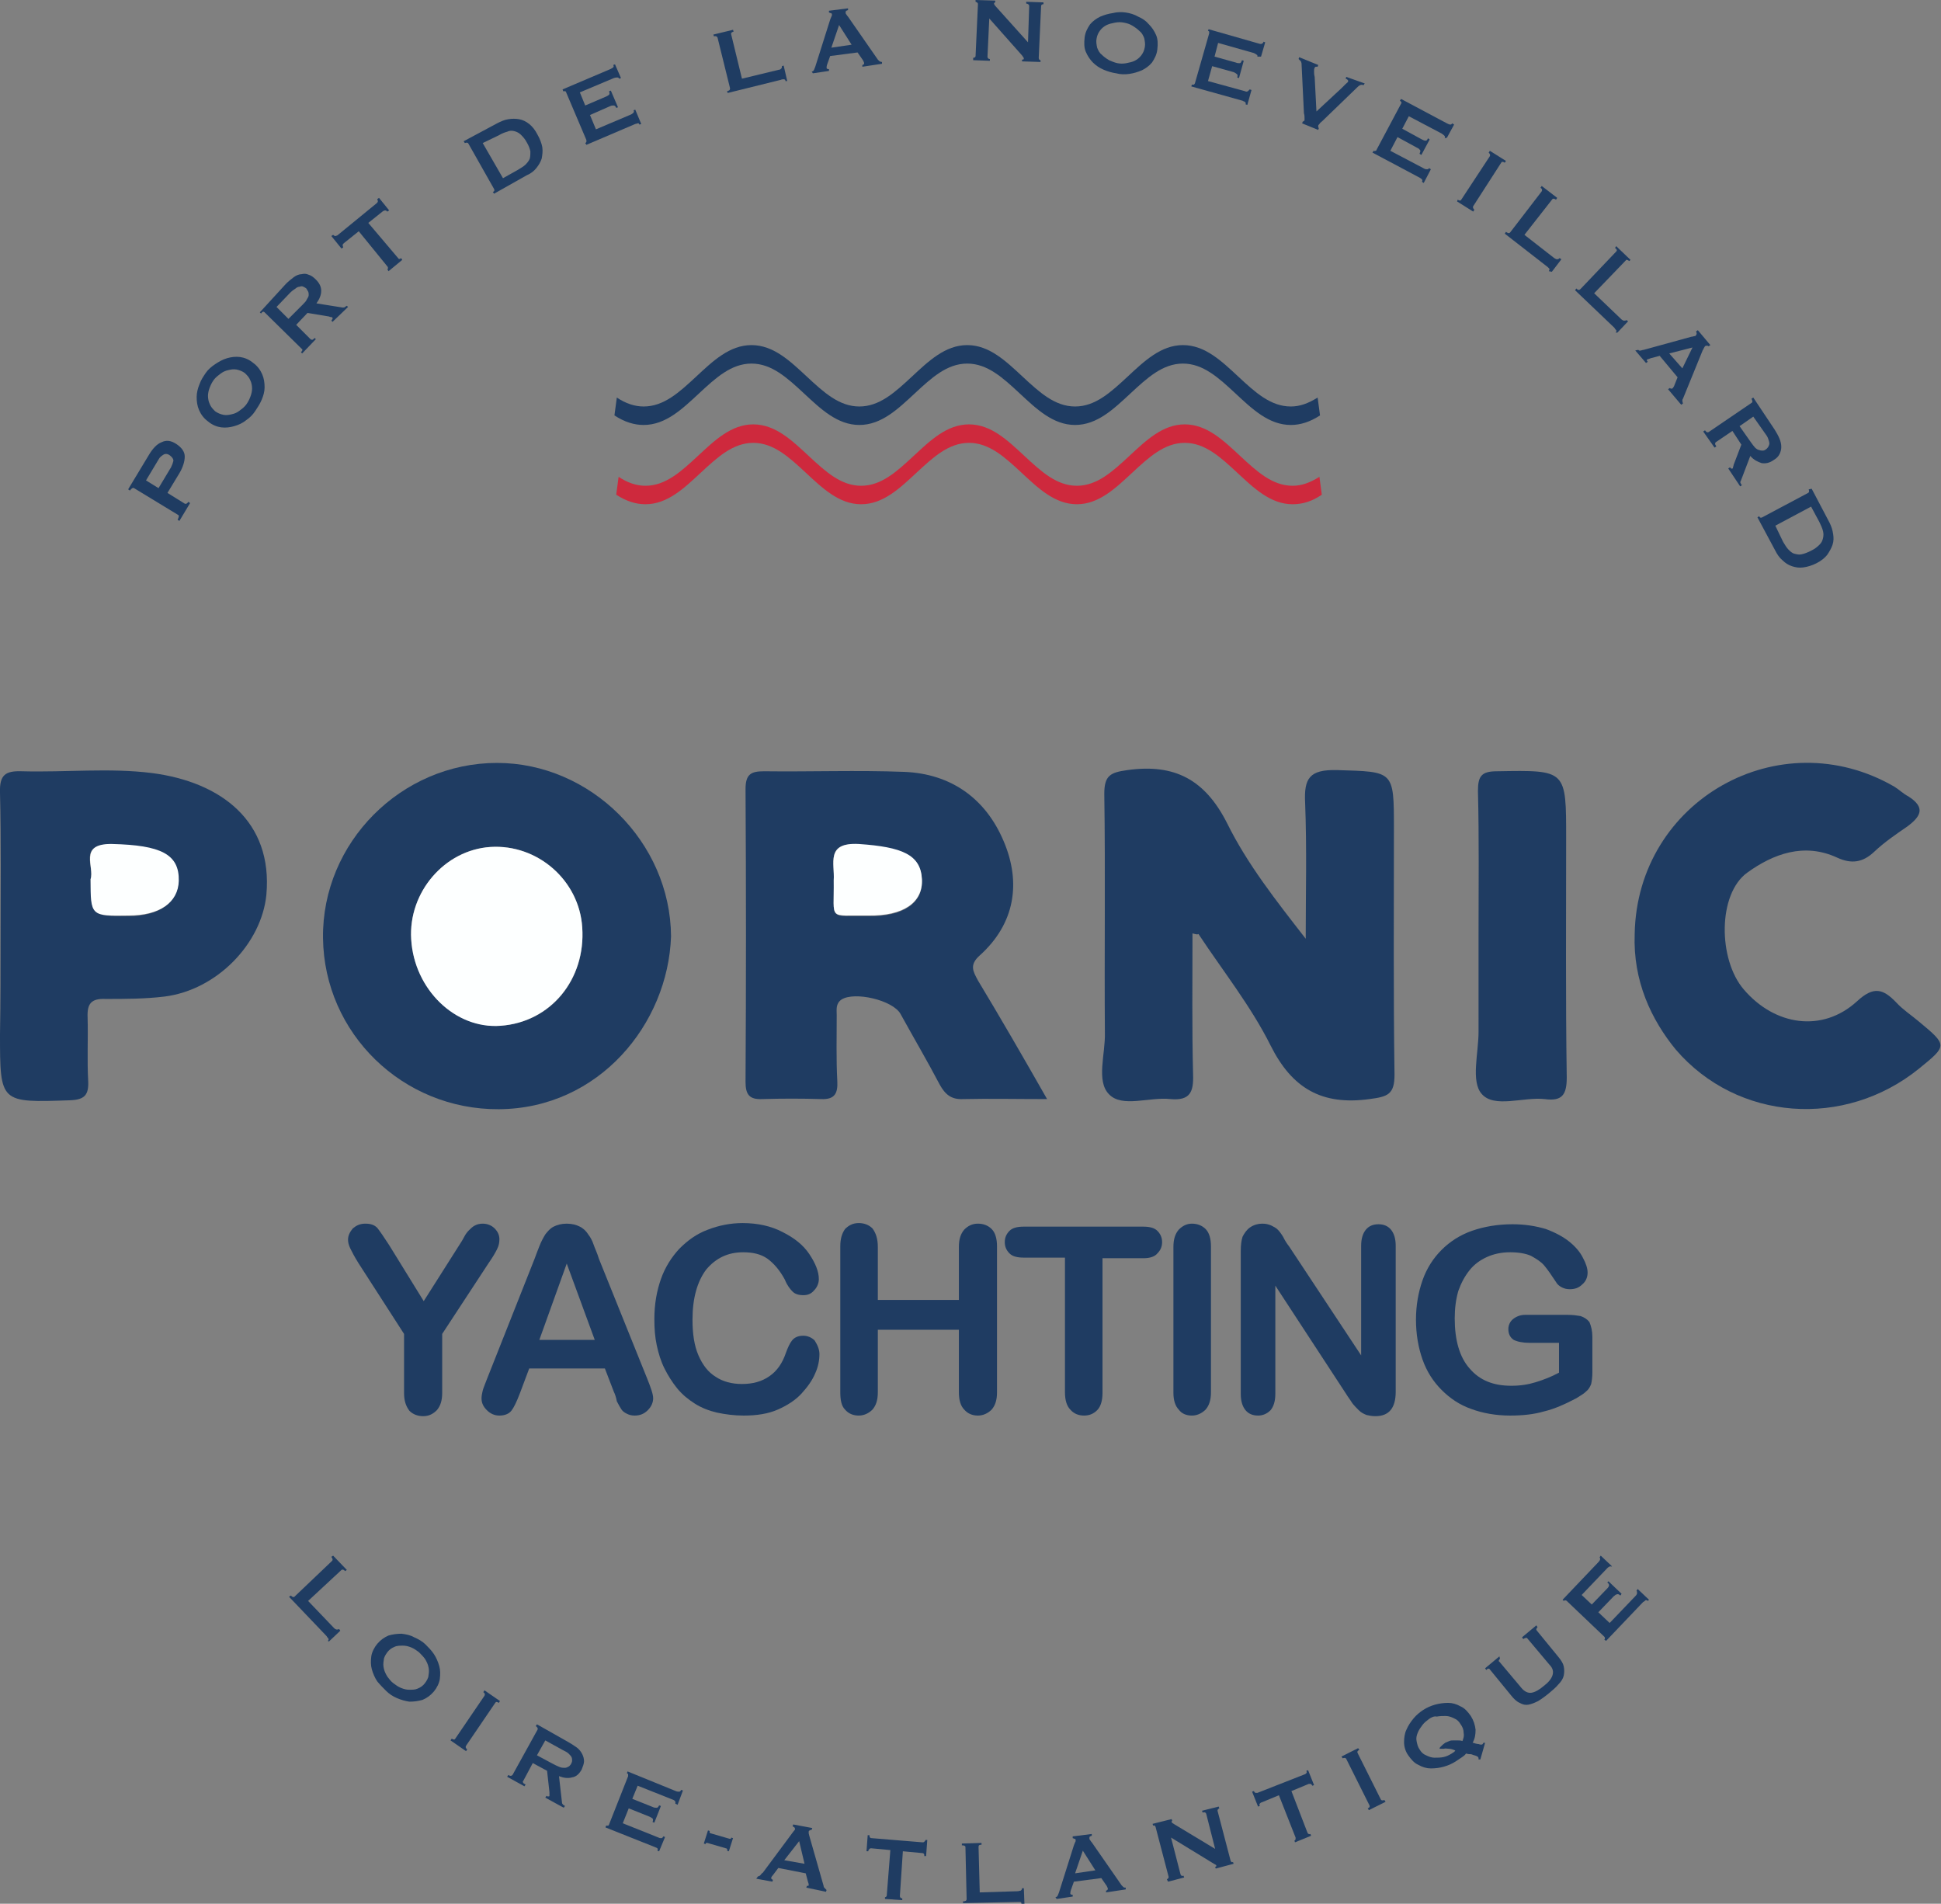 <svg xmlns="http://www.w3.org/2000/svg" xmlns:xlink="http://www.w3.org/1999/xlink" id="Calque_1" x="0px" y="0px" viewBox="0 0 325.7 319.4" style="enable-background:new 0 0 325.7 319.4;" xml:space="preserve"><rect x="0" y="0" width="325.7" height="319.4" fill="#808080" stroke="none"/><style type="text/css">	.st0{fill:#1F3C62;}	.st1{fill:#FDFFFF;}	.st2{fill:#CE293D;}</style><g>	<path class="st0" d="M30.1,87.4l-0.3-0.2c0.2-0.4,0.3-0.7,0.1-0.8l-7.4-4.5c-0.2-0.1-0.4,0-0.7,0.4l-0.3-0.2l3.5-5.8   c0.6-1,1.3-1.8,2.1-2.1c0.8-0.4,1.6-0.3,2.5,0.3c0.9,0.6,1.4,1.3,1.4,2.1c0,0.8-0.3,1.8-0.9,2.8l-2,3.3l2.9,1.8   c0.2,0.1,0.4,0,0.6-0.3l0.3,0.2L30.1,87.4z M28.7,78.4c0.2-0.4,0.3-0.7,0.4-1.1c0-0.3-0.2-0.6-0.6-0.9c-0.4-0.3-0.8-0.3-1.1-0.1   c-0.3,0.2-0.6,0.4-0.8,0.8l-2.1,3.5l2.1,1.3L28.7,78.4z"></path>	<path class="st0" d="M34.5,62.6c0.4-0.6,1-1.1,1.6-1.5c0.6-0.4,1.3-0.8,2-1c0.7-0.2,1.4-0.3,2.2-0.2c0.7,0.1,1.5,0.4,2.2,1   c0.7,0.5,1.2,1.2,1.5,1.9c0.3,0.7,0.4,1.4,0.4,2.2c0,0.7-0.2,1.4-0.5,2.1c-0.3,0.7-0.7,1.3-1.1,1.9c-0.4,0.6-0.9,1.1-1.5,1.5   c-0.6,0.5-1.3,0.8-2,1c-0.7,0.2-1.4,0.3-2.2,0.2c-0.7-0.1-1.5-0.4-2.2-1c-0.7-0.5-1.2-1.2-1.5-1.9c-0.3-0.7-0.4-1.4-0.4-2.2   c0-0.7,0.2-1.5,0.5-2.2C33.7,63.8,34.1,63.2,34.5,62.6z M35.9,63.7c-0.3,0.4-0.5,0.8-0.7,1.3c-0.2,0.5-0.3,1-0.3,1.4   c0,0.5,0.1,1,0.3,1.4c0.2,0.5,0.5,0.8,0.9,1.2c0.4,0.3,0.9,0.5,1.4,0.6c0.5,0.1,1,0,1.4-0.1c0.5-0.1,0.9-0.3,1.3-0.6   c0.4-0.3,0.8-0.6,1.1-1c0.3-0.4,0.5-0.8,0.7-1.3c0.2-0.5,0.3-1,0.3-1.4c0-0.5-0.1-1-0.3-1.4c-0.2-0.5-0.5-0.8-0.9-1.2   c-0.4-0.3-0.9-0.5-1.4-0.6c-0.5-0.1-1,0-1.4,0.1c-0.5,0.1-0.9,0.3-1.3,0.6C36.6,63,36.2,63.3,35.9,63.7z"></path>	<path class="st0" d="M48,47.6c0.4-0.4,0.9-0.8,1.3-1.1c0.4-0.3,0.9-0.5,1.3-0.5c0.4-0.1,0.8-0.1,1.2,0.1c0.4,0.1,0.8,0.4,1.2,0.8   c0.6,0.6,0.9,1.2,0.9,1.9c0,0.7-0.3,1.4-0.8,2.1l4.4,0.7c0.2,0,0.3,0,0.4-0.1c0.1-0.1,0.2-0.1,0.3-0.2l0.2,0.2L55.8,54l-0.2-0.2   c0.1-0.1,0.1-0.2,0.2-0.3c0-0.1,0-0.2,0-0.2c0,0-0.1-0.1-0.2-0.1c-0.1,0-0.2,0-0.4-0.1l-3.6-0.6l-1.9,2l2.4,2.4   c0.1,0.1,0.2,0.1,0.3,0.1c0.1,0,0.2-0.1,0.4-0.3l0.2,0.2l-2.3,2.4l-0.2-0.2c0.3-0.3,0.3-0.5,0.1-0.6l-6.2-6.1   c-0.2-0.2-0.4-0.1-0.6,0.2l-0.2-0.2L48,47.6z M50.8,51.1c0.3-0.3,0.6-0.6,0.7-0.9c0.2-0.3,0.3-0.5,0.3-0.7c0-0.2,0-0.4-0.1-0.6   c-0.1-0.2-0.2-0.3-0.3-0.5c-0.1-0.1-0.3-0.2-0.5-0.3c-0.2-0.1-0.4-0.1-0.6,0c-0.2,0-0.5,0.1-0.7,0.3c-0.3,0.2-0.6,0.4-0.9,0.7   l-2.3,2.4l2,2L50.8,51.1z"></path>	<path class="st0" d="M66.8,43.3c0.1,0.2,0.3,0.2,0.5,0l0.2,0.3l-2.3,1.9l-0.2-0.3c0.1-0.1,0.1-0.1,0.1-0.2c0-0.1,0-0.2-0.1-0.3   l-4.8-5.9l-2.5,2c-0.1,0.1-0.2,0.2-0.2,0.3c0,0.1,0,0.2,0.1,0.4l-0.3,0.2l-1.7-2.1l0.3-0.2c0.1,0.1,0.2,0.2,0.4,0.2   c0.1,0,0.2-0.1,0.3-0.1l6.6-5.4c0.1-0.1,0.2-0.2,0.2-0.3c0-0.1,0-0.2-0.1-0.4l0.3-0.2l1.7,2.1l-0.3,0.2c-0.1-0.1-0.2-0.2-0.4-0.2   c-0.1,0-0.2,0.1-0.3,0.1l-2.5,2L66.8,43.3z"></path>	<path class="st0" d="M83.4,20.7c0.6-0.3,1.2-0.6,1.9-0.7c0.6-0.1,1.2-0.1,1.8,0c0.6,0.1,1.2,0.4,1.7,0.8c0.5,0.4,1,1,1.4,1.8   c0.4,0.7,0.7,1.5,0.8,2.1c0.1,0.7,0,1.3-0.1,1.9c-0.2,0.6-0.5,1.1-0.9,1.6c-0.4,0.5-0.9,0.9-1.6,1.2l-5.5,3.1l-0.2-0.3   c0.3-0.1,0.3-0.3,0.2-0.5l-4.3-7.6c-0.1-0.2-0.3-0.2-0.6-0.1l-0.2-0.3L83.4,20.7z M86.9,28.5c0.5-0.3,1-0.6,1.3-0.9   c0.3-0.3,0.6-0.7,0.7-1c0.1-0.4,0.1-0.8,0.1-1.2c-0.1-0.5-0.3-1-0.6-1.5c-0.3-0.6-0.7-1-1-1.3c-0.3-0.3-0.7-0.5-1.1-0.6   c-0.4-0.1-0.8-0.1-1.2,0.1c-0.4,0.1-0.9,0.3-1.4,0.6L81,24l3.4,5.9L86.9,28.5z"></path>	<path class="st0" d="M103.9,13.2c-0.1-0.1-0.1-0.2-0.3-0.2c-0.1,0-0.3,0-0.6,0.1l-5.7,2.4l0.9,2.2l3.5-1.5c0.2-0.1,0.4-0.2,0.5-0.3   c0.1-0.1,0.1-0.3,0-0.6l0.3-0.1l1.2,2.8l-0.3,0.1c-0.1-0.3-0.3-0.4-0.4-0.4c-0.2,0-0.4,0-0.6,0.1L99,19.3l1,2.4l5.9-2.5   c0.2-0.1,0.3-0.2,0.4-0.3c0.1-0.1,0.1-0.3,0-0.4l0.3-0.1l1,2.4l-0.3,0.1c-0.1-0.2-0.2-0.3-0.3-0.2c-0.1,0-0.3,0.1-0.4,0.1l-8.2,3.5   L98.2,24c0.1,0,0.1-0.1,0.2-0.2c0-0.1,0-0.2,0-0.3l-3.4-8c0-0.1-0.1-0.2-0.2-0.2c-0.1,0-0.2,0-0.3,0l-0.1-0.3l8-3.4   c0.2-0.1,0.4-0.2,0.5-0.3c0.1-0.1,0.1-0.2,0-0.4l0.3-0.1l1,2.3L103.9,13.2z"></path>	<path class="st0" d="M131.8,13.6c0-0.2-0.1-0.3-0.3-0.3c-0.1,0-0.3,0-0.5,0.1l-8.9,2.2l-0.1-0.3c0.4-0.1,0.5-0.2,0.5-0.5l-2.1-8.5   c-0.1-0.2-0.3-0.3-0.6-0.2l-0.1-0.3L123,5l0.1,0.3c-0.3,0.1-0.5,0.2-0.4,0.5l1.8,7.4l6.2-1.5c0.2,0,0.3-0.1,0.4-0.2   c0.1-0.1,0.1-0.2,0.1-0.4l0.3-0.1l0.6,2.6L131.8,13.6z"></path>	<path class="st0" d="M136.2,12c0.2,0,0.3-0.1,0.4-0.3c0.1-0.2,0.1-0.3,0.2-0.5l2.5-7.9c0.1-0.2,0.1-0.3,0.2-0.5   c0.1-0.1,0.1-0.3,0.1-0.4c0-0.1-0.1-0.2-0.2-0.2c-0.1,0-0.2-0.1-0.3-0.1l0-0.3l3.2-0.4l0,0.3c-0.1,0-0.2,0.1-0.3,0.1   c-0.1,0.1-0.1,0.2-0.1,0.3c0,0.1,0,0.2,0.1,0.3c0.1,0.1,0.1,0.2,0.3,0.4l5,7.2c0.1,0.1,0.2,0.2,0.3,0.3c0.1,0,0.2,0.1,0.4,0.1   l0,0.3l-3.3,0.5l0-0.3c0.1,0,0.1,0,0.2-0.1c0.1,0,0.1-0.1,0.1-0.2c0-0.1-0.1-0.3-0.2-0.5l-0.9-1.3l-4.6,0.6l-0.5,1.4   c-0.1,0.3-0.1,0.5-0.1,0.6c0,0.1,0.1,0.2,0.4,0.2l0,0.3l-2.7,0.4L136.2,12z M142.9,7.5l-2.1-3.3L139.5,8L142.9,7.5z"></path>	<path class="st0" d="M163.3,9.7c0.2,0,0.4-0.1,0.4-0.3l0.4-8.7c0-0.2-0.1-0.3-0.4-0.4l0-0.3l3.3,0.1l0,0.3c-0.1,0-0.2,0.1-0.2,0.2   c0,0.1,0.1,0.3,0.4,0.6l5.3,5.9l0.2-6.1c0-0.2-0.2-0.4-0.5-0.4l0-0.3l2.9,0.1l0,0.3c-0.2,0-0.4,0.1-0.4,0.3l-0.4,8.7   c0,0.2,0.1,0.4,0.3,0.4l0,0.3l-3.1-0.1l0-0.3c0.2,0,0.3,0,0.3-0.2c0-0.1-0.1-0.2-0.3-0.5L166,3.1l-0.3,6.4c0,0.2,0.1,0.4,0.4,0.4   l0,0.3l-2.8-0.1L163.3,9.7z"></path>	<path class="st0" d="M188.9,2.1c0.7,0.1,1.4,0.3,2.1,0.7c0.7,0.3,1.3,0.7,1.8,1.3c0.5,0.5,0.9,1.1,1.2,1.8c0.3,0.7,0.3,1.5,0.2,2.4   c-0.1,0.9-0.5,1.6-0.9,2.2c-0.5,0.6-1.1,1-1.7,1.3c-0.7,0.3-1.4,0.5-2.1,0.6c-0.7,0.1-1.5,0.1-2.2-0.1c-0.7-0.1-1.4-0.3-2.1-0.6   c-0.7-0.3-1.3-0.7-1.8-1.2c-0.5-0.5-0.9-1.1-1.2-1.8c-0.3-0.7-0.3-1.5-0.2-2.4c0.1-0.9,0.5-1.6,0.9-2.2c0.5-0.6,1.1-1,1.7-1.3   c0.7-0.3,1.4-0.5,2.1-0.6C187.5,2,188.2,2,188.9,2.1z M188.6,3.8c-0.5-0.1-1-0.1-1.5,0c-0.5,0.1-1,0.2-1.4,0.4   c-0.4,0.2-0.8,0.5-1.1,0.9c-0.3,0.4-0.5,0.8-0.6,1.4c-0.1,0.5,0,1,0.1,1.5c0.2,0.5,0.4,0.9,0.8,1.2c0.3,0.3,0.7,0.6,1.2,0.9   c0.5,0.2,0.9,0.4,1.4,0.5c0.5,0.1,1,0.1,1.5,0c0.5-0.1,1-0.2,1.4-0.4c0.4-0.2,0.8-0.5,1.1-0.9c0.3-0.4,0.5-0.8,0.6-1.4   c0.1-0.5,0-1-0.1-1.5c-0.2-0.5-0.4-0.9-0.8-1.2c-0.3-0.3-0.7-0.6-1.2-0.9S189.1,3.9,188.6,3.8z"></path>	<path class="st0" d="M211,9.5c0-0.1,0-0.3-0.1-0.3c-0.1-0.1-0.3-0.2-0.5-0.3l-6-1.7l-0.6,2.3l3.6,1c0.2,0.1,0.4,0.1,0.6,0.1   c0.2,0,0.3-0.2,0.4-0.5l0.3,0.1l-0.8,2.9l-0.3-0.1c0.1-0.3,0.1-0.5-0.1-0.6c-0.1-0.1-0.3-0.2-0.5-0.3l-3.6-1l-0.7,2.5l6.2,1.7   c0.2,0.1,0.3,0.1,0.5,0c0.1-0.1,0.2-0.2,0.3-0.3l0.3,0.1l-0.7,2.5l-0.3-0.1c0.1-0.2,0-0.3-0.1-0.4c-0.1-0.1-0.3-0.1-0.4-0.2   l-8.6-2.4l0.1-0.3c0.1,0,0.2,0,0.3,0c0.1,0,0.1-0.1,0.2-0.2l2.4-8.4c0-0.1,0-0.2,0-0.3c-0.1-0.1-0.1-0.1-0.2-0.1l0.1-0.3l8.4,2.4   c0.3,0.1,0.5,0.1,0.6,0c0.1-0.1,0.2-0.1,0.2-0.3l0.3,0.1l-0.7,2.4L211,9.5z"></path>	<path class="st0" d="M228.8,14.3c-0.2-0.1-0.4-0.1-0.6,0c-0.2,0.1-0.3,0.2-0.4,0.3l-5.9,5.7c-0.2,0.2-0.4,0.3-0.5,0.5   c-0.1,0.1-0.2,0.2-0.2,0.3c0,0.1,0,0.1,0,0.2c0,0,0,0.1,0.1,0.2l-0.1,0.3l-2.7-1.1l0.1-0.3c0.1,0,0.2-0.1,0.3-0.2   c0-0.1,0-0.2,0-0.4c0-0.2,0-0.5-0.1-0.8l-0.4-8.3c0-0.2-0.1-0.3-0.1-0.4c-0.1-0.1-0.2-0.2-0.4-0.4l0.1-0.3l3.2,1.3l-0.1,0.3   c-0.1,0-0.2,0-0.3,0c-0.1,0-0.2,0.1-0.2,0.2c-0.1,0.1-0.1,0.3-0.1,0.6c0,0.2,0,0.5,0.1,0.9l0.3,5.8l4.2-3.9   c0.3-0.3,0.5-0.5,0.7-0.7c0.2-0.2,0.4-0.3,0.4-0.4c0.1-0.2-0.1-0.4-0.4-0.5l0.1-0.3L229,14L228.8,14.3z"></path>	<path class="st0" d="M242.4,23.2c0.1-0.1,0.1-0.2,0-0.4c-0.1-0.1-0.2-0.2-0.5-0.4l-5.5-2.9l-1.1,2.1l3.3,1.8   c0.2,0.1,0.4,0.2,0.6,0.2c0.2,0,0.3-0.1,0.4-0.4l0.3,0.2l-1.4,2.6l-0.3-0.2c0.1-0.3,0.2-0.5,0.1-0.6s-0.2-0.3-0.5-0.4l-3.3-1.8   l-1.2,2.3l5.7,3c0.2,0.1,0.3,0.1,0.5,0.1c0.1,0,0.3-0.1,0.3-0.2l0.3,0.2l-1.2,2.3l-0.3-0.2c0.1-0.2,0.1-0.3,0-0.4   c-0.1-0.1-0.2-0.2-0.4-0.3l-7.9-4.2l0.2-0.3c0.1,0,0.2,0.1,0.3,0c0.1,0,0.2-0.1,0.2-0.2l4.1-7.7c0.1-0.1,0.1-0.2,0-0.3   c0-0.1-0.1-0.1-0.2-0.2l0.2-0.3l7.7,4.1c0.2,0.1,0.4,0.2,0.6,0.2c0.1,0,0.2-0.1,0.3-0.2l0.3,0.2l-1.2,2.2L242.4,23.2z"></path>	<path class="st0" d="M244.6,33.5c0.3,0.2,0.5,0.2,0.6,0l4.8-7.3c0.1-0.2,0-0.4-0.2-0.6l0.2-0.3l2.7,1.7l-0.2,0.3   c-0.3-0.2-0.5-0.2-0.6,0l-4.7,7.3c-0.1,0.2,0,0.4,0.2,0.6l-0.2,0.3l-2.7-1.7L244.6,33.5z"></path>	<path class="st0" d="M259.9,45.5c0.1-0.2,0.1-0.3,0.1-0.4c-0.1-0.1-0.2-0.2-0.3-0.3l-7.2-5.6l0.2-0.3c0.3,0.2,0.5,0.3,0.7,0.1   l5.3-6.9c0.1-0.2,0.1-0.4-0.2-0.6l0.2-0.3l2.6,2l-0.2,0.3c-0.3-0.2-0.5-0.2-0.6-0.1l-4.7,6l5,3.9c0.2,0.1,0.3,0.2,0.5,0.2   c0.2,0,0.3-0.1,0.4-0.2l0.3,0.2l-1.6,2.1L259.9,45.5z"></path>	<path class="st0" d="M271.1,55.8c0.1-0.1,0.2-0.3,0.1-0.4c-0.1-0.1-0.2-0.2-0.3-0.4l-6.6-6.3l0.2-0.3c0.3,0.3,0.5,0.3,0.7,0.1   l6-6.3c0.2-0.2,0.1-0.4-0.2-0.6l0.2-0.3l2.4,2.3l-0.2,0.2c-0.3-0.2-0.5-0.3-0.6-0.1l-5.3,5.5l4.6,4.4c0.1,0.1,0.3,0.2,0.4,0.2   c0.2,0,0.3,0,0.4-0.1l0.3,0.2l-1.8,1.9L271.1,55.8z"></path>	<path class="st0" d="M274.9,58.7c0.1,0.1,0.3,0.2,0.4,0.1c0.2,0,0.3-0.1,0.5-0.1l8-2.2c0.2,0,0.4-0.1,0.5-0.1   c0.2,0,0.3-0.1,0.3-0.2c0.1-0.1,0.1-0.2,0.1-0.3c0-0.1-0.1-0.2-0.1-0.3l0.3-0.2l2.1,2.5l-0.3,0.2c-0.1-0.1-0.2-0.1-0.3-0.1   s-0.2,0-0.3,0.1c-0.1,0.1-0.1,0.2-0.2,0.3c0,0.1-0.1,0.2-0.2,0.4l-3.3,8.1c-0.1,0.1-0.1,0.3-0.1,0.4c0,0.1,0.1,0.3,0.1,0.4   l-0.3,0.2l-2.2-2.6l0.3-0.2c0,0,0.1,0.1,0.2,0.1c0.1,0,0.1,0,0.2,0c0.1-0.1,0.2-0.2,0.3-0.4l0.6-1.5l-3-3.6l-1.5,0.4   c-0.3,0.1-0.5,0.2-0.6,0.2c-0.1,0.1-0.1,0.2,0.1,0.4l-0.3,0.2l-1.8-2.1L274.9,58.7z M282.3,61.8l1.7-3.5l-3.9,1L282.3,61.8z"></path>	<path class="st0" d="M297.8,72.1c0.3,0.5,0.6,1,0.8,1.5c0.2,0.5,0.3,0.9,0.3,1.4c0,0.4-0.1,0.8-0.3,1.2c-0.2,0.4-0.5,0.7-1,1   c-0.7,0.5-1.4,0.6-2,0.5c-0.6-0.2-1.3-0.5-1.9-1.2l-1.6,4.2c-0.1,0.1-0.1,0.3,0,0.4c0,0.1,0.1,0.2,0.2,0.3l-0.3,0.2l-2-3l0.3-0.2   c0.1,0.1,0.1,0.2,0.2,0.2c0.1,0,0.1,0.1,0.2,0c0.1,0,0.1-0.1,0.1-0.2s0.1-0.2,0.1-0.4l1.3-3.4l-1.5-2.3l-2.8,1.9   c-0.1,0.1-0.1,0.1-0.1,0.3c0,0.1,0.1,0.2,0.2,0.4l-0.3,0.2l-1.9-2.7l0.3-0.2c0.2,0.3,0.4,0.4,0.6,0.3l7.2-4.9   c0.2-0.1,0.2-0.3,0-0.7l0.3-0.2L297.8,72.1z M293.8,74.2c0.3,0.4,0.5,0.7,0.7,0.9c0.2,0.2,0.5,0.4,0.7,0.4c0.2,0.1,0.4,0.1,0.6,0.1   c0.2,0,0.4-0.1,0.5-0.2c0.2-0.1,0.3-0.3,0.4-0.4c0.1-0.2,0.2-0.4,0.2-0.6c0-0.2-0.1-0.5-0.2-0.8c-0.1-0.3-0.3-0.6-0.6-1l-1.9-2.7   l-2.3,1.6L293.8,74.2z"></path>	<path class="st0" d="M307,87.7c0.3,0.6,0.5,1.2,0.6,1.9c0.1,0.6,0.1,1.2-0.1,1.8c-0.2,0.6-0.5,1.1-0.9,1.7c-0.4,0.5-1,1-1.8,1.4   c-0.8,0.4-1.5,0.6-2.2,0.7c-0.7,0.1-1.3,0-1.9-0.2c-0.6-0.2-1.1-0.5-1.6-1c-0.5-0.4-0.9-1-1.2-1.6l-3-5.6l0.3-0.2   c0.1,0.3,0.3,0.3,0.5,0.2l7.7-4.1c0.2-0.1,0.2-0.3,0.1-0.6L304,82L307,87.7z M299.2,90.9c0.3,0.5,0.6,1,0.9,1.3   c0.3,0.3,0.6,0.6,1,0.7c0.4,0.1,0.8,0.2,1.2,0.1c0.5-0.1,1-0.3,1.6-0.6c0.6-0.3,1-0.6,1.4-1s0.5-0.7,0.6-1.1c0.1-0.4,0.1-0.8,0-1.2   c-0.1-0.4-0.3-0.9-0.6-1.5l-1.4-2.6l-6,3.2L299.2,90.9z"></path></g><g>	<path class="st0" d="M55,275.3c0.1-0.1,0.2-0.2,0.1-0.4c-0.1-0.1-0.2-0.2-0.3-0.4l-6.3-6.6l0.3-0.2c0.3,0.3,0.5,0.3,0.6,0.2l6.3-6   c0.2-0.2,0.1-0.4-0.1-0.7l0.3-0.2l2.3,2.4l-0.3,0.2c-0.2-0.3-0.5-0.3-0.6-0.2l-5.6,5.2l4.4,4.6c0.1,0.1,0.3,0.2,0.4,0.2   c0.1,0,0.3,0,0.4-0.1l0.2,0.3l-1.9,1.8L55,275.3z"></path>	<path class="st0" d="M71.4,275.9c0.5,0.5,1,1,1.4,1.6c0.4,0.6,0.7,1.3,0.9,2c0.2,0.7,0.2,1.4,0.1,2.2c-0.1,0.7-0.5,1.5-1,2.1   c-0.6,0.7-1.2,1.1-1.9,1.4c-0.7,0.2-1.4,0.3-2.2,0.3c-0.7-0.1-1.4-0.3-2.1-0.6c-0.7-0.3-1.3-0.7-1.8-1.2c-0.5-0.5-1-1-1.5-1.6   c-0.4-0.6-0.7-1.3-0.9-2c-0.2-0.7-0.2-1.4-0.1-2.2c0.1-0.7,0.5-1.5,1-2.1c0.6-0.7,1.2-1.1,1.9-1.4c0.7-0.2,1.4-0.3,2.2-0.3   c0.7,0.1,1.4,0.2,2.1,0.6C70.2,275,70.9,275.4,71.4,275.9z M70.3,277.2c-0.4-0.3-0.8-0.6-1.3-0.8c-0.5-0.2-0.9-0.3-1.4-0.3   c-0.5,0-1,0-1.4,0.2c-0.5,0.2-0.9,0.5-1.2,0.9c-0.3,0.4-0.6,0.9-0.6,1.3c-0.1,0.5-0.1,1,0,1.4c0.1,0.5,0.3,0.9,0.6,1.4   c0.3,0.4,0.6,0.8,1,1.1c0.4,0.3,0.8,0.6,1.3,0.8c0.5,0.2,0.9,0.3,1.4,0.3c0.5,0,1,0,1.4-0.2c0.5-0.2,0.9-0.5,1.2-0.9   c0.3-0.4,0.6-0.9,0.6-1.3c0.1-0.5,0.1-1,0-1.4c-0.1-0.5-0.3-0.9-0.6-1.4C71,277.9,70.6,277.5,70.3,277.2z"></path>	<path class="st0" d="M75.8,291.7c0.3,0.2,0.5,0.2,0.6,0l4.9-7.2c0.1-0.2,0.1-0.4-0.2-0.6l0.2-0.3l2.6,1.8l-0.2,0.3   c-0.3-0.2-0.5-0.2-0.6,0l-4.9,7.2c-0.1,0.2-0.1,0.4,0.2,0.6l-0.2,0.3l-2.6-1.8L75.8,291.7z"></path>	<path class="st0" d="M95.4,292.3c0.5,0.3,1,0.6,1.4,0.9c0.4,0.3,0.7,0.7,0.9,1.1c0.2,0.4,0.3,0.8,0.3,1.2c0,0.4-0.2,0.9-0.4,1.4   c-0.4,0.7-0.9,1.2-1.6,1.3c-0.7,0.2-1.4,0.1-2.2-0.2l0.5,4.4c0,0.2,0.1,0.3,0.2,0.4c0.1,0.1,0.2,0.1,0.3,0.2l-0.2,0.3l-3.1-1.7   l0.2-0.3c0.1,0.1,0.2,0.1,0.3,0.1c0.1,0,0.2,0,0.2-0.1c0-0.1,0-0.1,0-0.2c0-0.1,0-0.2,0-0.4l-0.4-3.6l-2.4-1.3l-1.6,3   c-0.1,0.1-0.1,0.2,0,0.3c0,0.1,0.2,0.2,0.4,0.3l-0.2,0.3l-2.9-1.6l0.2-0.3c0.3,0.2,0.5,0.2,0.7,0l4.2-7.6c0.1-0.2,0-0.4-0.3-0.6   l0.2-0.3L95.4,292.3z M92.9,296c0.4,0.2,0.8,0.4,1.1,0.5c0.3,0.1,0.6,0.1,0.8,0.1c0.2,0,0.4-0.1,0.6-0.2c0.2-0.1,0.3-0.3,0.4-0.4   c0.1-0.2,0.2-0.4,0.2-0.6c0-0.2,0-0.4-0.1-0.6c-0.1-0.2-0.3-0.4-0.5-0.6c-0.2-0.2-0.6-0.4-1-0.6l-2.9-1.6l-1.4,2.5L92.9,296z"></path>	<path class="st0" d="M113.3,302.6c0.1-0.1,0-0.2,0-0.4c-0.1-0.1-0.2-0.2-0.5-0.3l-5.8-2.3l-0.9,2.2l3.5,1.4   c0.2,0.1,0.4,0.1,0.6,0.1c0.2,0,0.3-0.2,0.4-0.4l0.3,0.1l-1.1,2.8l-0.3-0.1c0.1-0.3,0.1-0.5,0-0.6c-0.1-0.1-0.3-0.2-0.5-0.3   l-3.5-1.4l-1,2.5l6,2.4c0.2,0.1,0.3,0.1,0.5,0.1c0.1,0,0.2-0.1,0.3-0.3l0.3,0.1l-1,2.4l-0.3-0.1c0.1-0.2,0.1-0.3,0-0.4   c-0.1-0.1-0.2-0.1-0.4-0.2l-8.3-3.3l0.1-0.3c0.1,0,0.2,0,0.3,0c0.1,0,0.2-0.1,0.2-0.2l3.2-8.1c0-0.1,0-0.2,0-0.3   c0-0.1-0.1-0.1-0.2-0.2l0.1-0.3l8.1,3.3c0.2,0.1,0.4,0.1,0.6,0.1c0.1,0,0.2-0.1,0.3-0.3l0.3,0.1l-0.9,2.4L113.3,302.6z"></path>	<path class="st0" d="M118.7,309.2c-0.1,0-0.2,0-0.2,0c-0.1,0.1-0.1,0.1-0.1,0.2l-0.3-0.1l0.7-2.2l0.3,0.1c-0.1,0.2,0,0.4,0.2,0.4   l3.1,0.9c0.1,0,0.2,0,0.2,0c0.1-0.1,0.1-0.1,0.1-0.2l0.3,0.1l-0.7,2.2l-0.3-0.1c0.1-0.2,0-0.4-0.2-0.4L118.7,309.2z"></path>	<path class="st0" d="M127.2,314.8c0.2,0,0.3-0.1,0.4-0.2c0.1-0.1,0.2-0.3,0.4-0.4l4.9-6.6c0.1-0.1,0.2-0.3,0.3-0.4   c0.1-0.1,0.2-0.2,0.2-0.3c0-0.1,0-0.2-0.1-0.3c-0.1-0.1-0.2-0.1-0.3-0.2l0.1-0.3l3.2,0.6l-0.1,0.3c-0.1,0-0.2,0-0.3,0.1   c-0.1,0-0.2,0.1-0.2,0.2c0,0.1,0,0.2,0,0.3c0,0.1,0.1,0.3,0.1,0.4l2.4,8.4c0,0.2,0.1,0.3,0.2,0.4c0.1,0.1,0.2,0.2,0.3,0.3l-0.1,0.3   l-3.3-0.7l0.1-0.3c0.1,0,0.1,0,0.2,0c0.1,0,0.1-0.1,0.1-0.1c0-0.1,0-0.3-0.1-0.5l-0.4-1.5l-4.6-0.9l-0.9,1.2   c-0.2,0.2-0.3,0.4-0.3,0.5c0,0.1,0.1,0.2,0.3,0.3l-0.1,0.3l-2.7-0.5L127.2,314.8z M135,312.7l-0.9-3.8l-2.5,3.2L135,312.7z"></path>	<path class="st0" d="M151,318.1c0,0.2,0.1,0.4,0.4,0.4l0,0.3l-2.9-0.2l0-0.3c0.1,0,0.2,0,0.2-0.1c0.1-0.1,0.1-0.1,0.1-0.2l0.6-7.6   l-3.2-0.3c-0.1,0-0.2,0-0.3,0.1c-0.1,0.1-0.2,0.2-0.2,0.4l-0.3,0l0.2-2.7l0.3,0c0,0.2,0,0.3,0.1,0.4c0.1,0.1,0.2,0.1,0.3,0.1   l8.5,0.7c0.1,0,0.2,0,0.3-0.1c0.1-0.1,0.2-0.2,0.2-0.3l0.3,0l-0.2,2.7l-0.3,0c0-0.2,0-0.3-0.1-0.4c-0.1-0.1-0.2-0.1-0.3-0.1   l-3.2-0.3L151,318.1z"></path>	<path class="st0" d="M171.4,319.4c0-0.2-0.1-0.3-0.2-0.3c-0.1,0-0.3,0-0.5,0l-9.1,0.2l0-0.3c0.4,0,0.6-0.1,0.6-0.4l-0.2-8.7   c0-0.2-0.2-0.3-0.6-0.3l0-0.3l3.3-0.1l0,0.3c-0.4,0-0.5,0.1-0.5,0.4l0.2,7.6l6.4-0.2c0.2,0,0.3-0.1,0.5-0.1   c0.1-0.1,0.2-0.2,0.2-0.4l0.3,0l0.1,2.6L171.4,319.4z"></path>	<path class="st0" d="M177.1,318.3c0.2,0,0.3-0.1,0.4-0.3c0.1-0.2,0.1-0.3,0.2-0.5l2.5-7.9c0.1-0.2,0.1-0.3,0.2-0.5   c0.1-0.1,0.1-0.3,0.1-0.4c0-0.1-0.1-0.2-0.2-0.2c-0.1,0-0.2-0.1-0.3-0.1l0-0.3l3.2-0.4l0,0.3c-0.1,0-0.2,0.1-0.3,0.1   c-0.1,0.1-0.1,0.2-0.1,0.3c0,0.1,0,0.2,0.1,0.3c0.1,0.1,0.1,0.2,0.3,0.4l5,7.2c0.1,0.1,0.2,0.2,0.3,0.3c0.1,0.1,0.2,0.1,0.4,0.1   l0,0.3l-3.3,0.5l0-0.3c0,0,0.1,0,0.2-0.1s0.1-0.1,0.1-0.2c0-0.1-0.1-0.3-0.2-0.5l-0.9-1.3l-4.6,0.6l-0.5,1.4   c-0.1,0.3-0.1,0.5-0.1,0.6c0,0.1,0.1,0.2,0.4,0.2l0,0.3l-2.7,0.4L177.1,318.3z M183.8,313.8l-2.1-3.3l-1.3,3.8L183.8,313.8z"></path>	<path class="st0" d="M195.8,315.3c0.2-0.1,0.3-0.2,0.3-0.4l-2.2-8.4c-0.1-0.2-0.2-0.3-0.4-0.2l-0.1-0.3l3.2-0.8l0.1,0.3   c-0.1,0-0.1,0.1-0.1,0.2c0,0.1,0.2,0.2,0.5,0.4l6.8,4.1l-1.5-5.9c-0.1-0.2-0.2-0.3-0.6-0.2l-0.1-0.3l2.8-0.7l0.1,0.3   c-0.2,0.1-0.3,0.2-0.3,0.4l2.2,8.4c0.1,0.2,0.2,0.3,0.4,0.2l0.1,0.3l-3,0.8l-0.1-0.3c0.2,0,0.2-0.1,0.2-0.2c0-0.1-0.2-0.2-0.4-0.3   l-7.2-4.4l1.6,6.2c0.1,0.2,0.2,0.3,0.5,0.2l0.1,0.3l-2.7,0.7L195.8,315.3z"></path>	<path class="st0" d="M219.4,307.5c0.1,0.2,0.3,0.3,0.5,0.2l0.1,0.3l-2.7,1.1l-0.1-0.3c0.1,0,0.1-0.1,0.2-0.2c0-0.1,0-0.2,0-0.3   l-2.8-7.1l-2.9,1.2c-0.1,0-0.2,0.1-0.3,0.2c-0.1,0.1-0.1,0.2,0,0.4l-0.3,0.1l-1-2.5l0.3-0.1c0.1,0.2,0.2,0.3,0.3,0.3   c0.1,0,0.2,0,0.3,0l7.9-3.1c0.1,0,0.2-0.1,0.3-0.2c0.1-0.1,0.1-0.2,0-0.4l0.3-0.1l1,2.5l-0.3,0.1c-0.1-0.2-0.2-0.3-0.3-0.3   c-0.1,0-0.2,0-0.3,0l-2.9,1.2L219.4,307.5z"></path>	<path class="st0" d="M229.5,303.4c0.3-0.1,0.4-0.3,0.3-0.5l-3.9-7.8c-0.1-0.2-0.3-0.2-0.6-0.1l-0.2-0.3l2.8-1.4l0.2,0.3   c-0.3,0.1-0.4,0.3-0.3,0.5l3.9,7.8c0.1,0.2,0.3,0.2,0.6,0.1l0.2,0.3l-2.8,1.4L229.5,303.4z"></path>	<path class="st0" d="M248.1,295.2c0-0.1,0-0.1,0-0.2c0-0.1,0-0.1-0.1-0.2c0-0.1-0.1-0.1-0.3-0.2c-0.2-0.1-0.4-0.1-0.6-0.2   c-0.2-0.1-0.4-0.1-0.6-0.1c-0.2,0-0.4-0.1-0.5-0.1c-0.2,0.3-0.5,0.5-0.8,0.7c-0.3,0.2-0.6,0.4-0.9,0.6c-0.6,0.4-1.3,0.7-2,0.9   s-1.4,0.3-2.2,0.3c-0.7,0-1.4-0.2-2.1-0.6c-0.7-0.3-1.2-0.9-1.7-1.6s-0.7-1.5-0.7-2.2c0-0.7,0.1-1.5,0.4-2.1   c0.3-0.7,0.7-1.3,1.2-1.9c0.5-0.6,1-1,1.6-1.4c0.6-0.4,1.3-0.7,2-0.9c0.7-0.2,1.5-0.3,2.2-0.3c0.7,0,1.4,0.2,2.1,0.6   c0.7,0.3,1.2,0.9,1.7,1.6c0.5,0.8,0.7,1.5,0.8,2.3c0,0.8-0.1,1.5-0.5,2.2c0.1,0,0.2,0,0.4,0.1c0.1,0,0.3,0.1,0.5,0.1   c0.2,0,0.3,0.1,0.4,0.1c0.1,0,0.2,0,0.3,0c0.1-0.1,0.2-0.2,0.2-0.3l0.3,0l-0.8,2.8L248.1,295.2z M239.8,288.4   c-0.4,0.3-0.8,0.6-1.1,1c-0.3,0.4-0.6,0.8-0.8,1.3c-0.2,0.5-0.3,0.9-0.2,1.4s0.2,1,0.5,1.4c0.3,0.5,0.6,0.8,1.1,1   c0.4,0.2,0.9,0.4,1.4,0.4c0.5,0,1,0,1.5-0.1c0.5-0.1,0.9-0.3,1.4-0.6c0.3-0.2,0.5-0.3,0.6-0.5c-0.4-0.2-0.8-0.3-1.1-0.3   c-0.3,0-0.6-0.1-0.8,0c-0.2,0-0.4,0-0.5,0c-0.1,0-0.2,0-0.2,0c-0.1-0.1,0-0.2,0.2-0.4c0.2-0.2,0.4-0.4,0.7-0.6   c0.2-0.1,0.5-0.2,0.7-0.3c0.2-0.1,0.5-0.1,0.7-0.1s0.5,0,0.7,0c0.2,0,0.5,0,0.8,0.1c0.2-0.5,0.3-0.9,0.2-1.4c0-0.5-0.2-1-0.5-1.4   c-0.3-0.5-0.6-0.8-1.1-1c-0.4-0.2-0.9-0.4-1.4-0.4c-0.5,0-1,0-1.5,0.1C240.7,287.9,240.2,288.1,239.8,288.4z"></path>	<path class="st0" d="M251.7,278.3c-0.2,0.2-0.3,0.4-0.1,0.5l3.7,4.4c0.5,0.6,1.1,0.9,1.7,0.8c0.6-0.1,1.3-0.5,2-1.1   c0.8-0.6,1.3-1.2,1.5-1.8c0.2-0.6,0.1-1.2-0.5-1.8l-3.7-4.4c-0.1-0.2-0.4-0.1-0.7,0.1l-0.2-0.3l2.4-2l0.2,0.3   c-0.2,0.2-0.3,0.4-0.1,0.6l3.6,4.4c0.5,0.6,0.8,1.1,0.9,1.6c0.1,0.5,0.1,1,0,1.5c-0.1,0.5-0.4,1-0.9,1.5c-0.4,0.5-1,1-1.6,1.5   c-0.6,0.5-1.3,1-1.8,1.3c-0.6,0.3-1.1,0.5-1.6,0.6c-0.5,0.1-1,0-1.5-0.3c-0.5-0.2-1-0.7-1.4-1.2l-3.6-4.4c-0.1-0.2-0.4-0.2-0.6,0.1   l-0.2-0.3l2.4-2L251.7,278.3z"></path>	<path class="st0" d="M270.5,262.9c-0.1-0.1-0.2-0.1-0.3-0.1c-0.1,0-0.3,0.1-0.5,0.3l-4.3,4.5l1.7,1.6l2.6-2.7   c0.2-0.2,0.3-0.4,0.3-0.5c0-0.1,0-0.3-0.3-0.5l0.2-0.2l2.2,2.1l-0.2,0.3c-0.2-0.2-0.4-0.3-0.6-0.2c-0.2,0-0.3,0.2-0.5,0.3l-2.6,2.7   l1.9,1.8l4.4-4.6c0.1-0.1,0.2-0.3,0.2-0.4c0-0.2,0-0.3-0.1-0.4l0.2-0.3l1.9,1.8l-0.2,0.2c-0.1-0.1-0.3-0.2-0.4-0.1   c-0.1,0.1-0.2,0.2-0.4,0.3l-6.2,6.5l-0.3-0.2c0.1-0.1,0.1-0.1,0.1-0.2c0-0.1,0-0.2-0.1-0.3l-6.3-6c-0.1-0.1-0.2-0.1-0.3-0.1   s-0.2,0.1-0.2,0.1l-0.2-0.2l6-6.3c0.2-0.2,0.3-0.4,0.3-0.5c0-0.1,0-0.3-0.1-0.3l0.2-0.3l1.8,1.7L270.5,262.9z"></path></g><path class="st0" d="M200.1,156.6c0,8.1-0.1,15.9,0.1,23.7c0.1,2.9-0.5,4.4-3.8,4.1c-3.5-0.4-8.1,1.5-10.3-0.8  c-2.2-2.2-0.6-6.8-0.7-10.3c-0.1-13.4,0.1-26.7-0.1-40.1c0-3.1,1-3.6,3.9-4c7.9-1.1,13,1.6,16.7,8.9c3.4,6.9,8.3,13.1,13.2,19.4  c0-7.6,0.2-15.2-0.1-22.8c-0.2-4.1,0.7-5.6,5.3-5.5c9.6,0.3,9.6,0,9.6,9.8c0,13.8-0.1,27.5,0.1,41.3c0,3.3-1.1,3.7-4.2,4.1  c-8,1.1-13-1.8-16.6-9c-3.3-6.6-8-12.5-12.1-18.7C201,156.8,200.8,156.8,200.1,156.6z"></path><path class="st0" d="M112.6,157.1c-0.5,14.7-12.1,28.9-28.9,29c-16.1,0.1-29.3-12.7-29.5-28.7c-0.2-16,13.1-29.4,29.2-29.4  C99.1,128,112.5,141.3,112.6,157.1z M97.7,155.6c-0.5-7.9-7.5-14-15.4-13.5c-7.7,0.5-13.8,7.6-13.3,15.5c0.5,8.4,7.4,15,15,14.5  C92.4,171.5,98.3,164.4,97.7,155.6z"></path><path class="st0" d="M175.7,184.4c-5.3,0-9.7-0.1-14.1,0c-2,0.1-3-0.8-3.9-2.4c-2.1-4-4.4-7.9-6.6-11.9c-1.3-2.3-7.7-3.8-9.9-2.4  c-1,0.7-0.8,1.7-0.8,2.6c0,3.7-0.1,7.4,0.1,11.1c0.1,2-0.4,3.1-2.7,3c-3.3-0.1-6.6-0.1-9.9,0c-2.2,0.1-2.8-0.8-2.8-2.9  c0.1-16.4,0.1-32.8,0-49.1c0-2.5,0.9-3,3.1-3c7.8,0.1,15.7-0.2,23.5,0.1c7.9,0.3,13.7,4.5,16.7,11.6c3,7,1.9,13.9-4,19.2  c-1.8,1.6-1.1,2.7-0.3,4.2C167.9,170.8,171.6,177.2,175.7,184.4z M139.9,147.7c0.1,6.9-1.1,5.9,5.8,6c5.9,0.1,9.2-2.2,9-6.1  c-0.2-4.1-3.3-5.4-10.6-5.9C138.5,141.2,140.1,144.8,139.9,147.7z"></path><path class="st0" d="M0.1,157.3c0-8.1,0.1-16.2-0.1-24.3c-0.1-3,0.9-3.7,3.7-3.6c7.3,0.2,14.7-0.6,21.8,0.3  c11.6,1.5,20.3,8.1,19.2,20.4c-0.8,8.2-8.3,16-17.1,17.1c-3.3,0.4-6.6,0.4-9.9,0.4c-2.4-0.1-3.1,0.8-3,3.1c0.1,3.6-0.1,7.2,0.1,10.7  c0.1,2.3-0.6,3.1-3,3.2c-11.8,0.4-11.8,0.5-11.8-11.1C0.1,168,0.1,162.6,0.1,157.3z M15.2,147.5c0.1,6.2,0.1,6.2,6.3,6.2  c5.2,0,8.3-2.2,8.4-5.8c0.1-4.6-2.9-6-11.2-6.2C13,141.5,15.9,145.5,15.2,147.5z"></path><path class="st0" d="M274.3,156.7c0.4-22.4,24.3-35.9,43.6-24.7c0.8,0.5,1.5,1.2,2.3,1.6c3,1.9,2.1,3.4-0.2,5.1  c-1.9,1.3-3.8,2.6-5.5,4.2c-1.9,1.8-3.8,2.1-6.2,1c-5.6-2.6-10.8-0.6-15.1,2.5c-5,3.6-4.9,14.6-0.6,19.6c5.2,6.1,13.2,7.3,19,2  c2.8-2.6,4.4-2.1,6.6,0.2c1.1,1.2,2.5,2.1,3.8,3.2c4.8,4,4.8,4,0,7.9c-12.5,10.1-30.5,8.8-40.8-3.2  C277.1,171.1,274,164.6,274.3,156.7z"></path><path class="st0" d="M248.1,156.6c0-8,0.1-16-0.1-23.9c0-2.5,0.6-3.3,3.2-3.3c11.7-0.2,11.6-0.3,11.6,11.4c0,13.3-0.1,26.7,0.1,40  c0,2.9-0.8,4-3.7,3.6c-3.6-0.4-8.5,1.6-10.6-0.9c-1.8-2.1-0.5-6.8-0.5-10.4C248.1,167.6,248.1,162.1,248.1,156.6  C248.1,156.6,248.1,156.6,248.1,156.6z"></path><path class="st1" d="M97.7,155.6c0.6,8.7-5.3,15.9-13.7,16.5c-7.6,0.6-14.5-6.1-15-14.5c-0.5-7.9,5.6-15,13.3-15.5  C90.2,141.6,97.2,147.7,97.7,155.6z"></path><path class="st1" d="M139.9,147.7c0.2-2.8-1.4-6.4,4.2-6.1c7.3,0.5,10.4,1.8,10.6,5.9c0.2,3.9-3.1,6.2-9,6.1  C138.8,153.5,140,154.6,139.9,147.7z"></path><path class="st1" d="M15.2,147.5c0.7-2-2.1-6,3.6-5.9c8.2,0.2,11.3,1.7,11.2,6.2c-0.1,3.6-3.2,5.8-8.4,5.8  C15.2,153.7,15.2,153.7,15.2,147.5z"></path><g>	<path class="st0" d="M67.8,233.7v-9.9L60.2,212c-0.7-1.1-1.1-1.9-1.4-2.5s-0.4-1.1-0.4-1.5c0-0.7,0.3-1.3,0.8-1.9   c0.6-0.5,1.2-0.8,2.1-0.8c0.9,0,1.5,0.2,2,0.7c0.4,0.5,1.1,1.5,2,2.9l5.8,9.4L77,209c0.4-0.6,0.7-1.1,0.9-1.5   c0.2-0.4,0.5-0.8,0.8-1.1c0.3-0.3,0.6-0.6,1-0.8c0.4-0.2,0.8-0.3,1.3-0.3c0.8,0,1.5,0.3,2,0.8c0.5,0.5,0.8,1.1,0.8,1.8   c0,0.6-0.1,1.1-0.4,1.7c-0.3,0.6-0.7,1.3-1.4,2.3l-7.8,11.9v9.9c0,1.3-0.3,2.2-0.9,2.9c-0.6,0.6-1.3,1-2.3,1   c-0.9,0-1.7-0.3-2.3-0.9C68.1,235.9,67.8,235,67.8,233.7z"></path>	<path class="st0" d="M103,233.5l-1.5-3.9H88.8l-1.5,4c-0.6,1.6-1.1,2.6-1.5,3.1s-1.1,0.8-2,0.8c-0.8,0-1.5-0.3-2.1-0.9   c-0.6-0.6-0.9-1.2-0.9-2c0-0.4,0.1-0.9,0.2-1.3s0.4-1.1,0.7-1.9l8-20.2c0.2-0.6,0.5-1.3,0.8-2.1c0.3-0.8,0.7-1.5,1-2   c0.4-0.5,0.8-1,1.4-1.3c0.6-0.3,1.3-0.5,2.2-0.5c0.9,0,1.6,0.2,2.2,0.5c0.6,0.3,1.1,0.8,1.4,1.3c0.4,0.5,0.7,1.1,0.9,1.7   c0.2,0.6,0.6,1.4,0.9,2.4l8.1,20.1c0.6,1.5,1,2.6,1,3.3c0,0.7-0.3,1.4-0.9,2c-0.6,0.6-1.3,0.9-2.2,0.9c-0.5,0-0.9-0.1-1.3-0.3   s-0.7-0.4-0.9-0.7c-0.2-0.3-0.5-0.8-0.8-1.4C103.4,234.5,103.2,233.9,103,233.5z M90.5,224.8h9.3L95.1,212L90.5,224.8z"></path>	<path class="st0" d="M137.5,227.2c0,1-0.2,2.1-0.7,3.2c-0.5,1.2-1.3,2.3-2.3,3.4c-1,1.1-2.4,2-4,2.7c-1.6,0.7-3.5,1-5.7,1   c-1.6,0-3.1-0.2-4.5-0.5c-1.3-0.3-2.6-0.8-3.7-1.5c-1.1-0.7-2.1-1.5-3-2.6c-0.8-1-1.5-2.1-2.1-3.3c-0.6-1.2-1-2.5-1.3-3.9   c-0.3-1.4-0.4-2.8-0.4-4.4c0-2.5,0.4-4.7,1.1-6.7c0.7-2,1.8-3.7,3.1-5.1c1.4-1.4,2.9-2.5,4.8-3.2c1.8-0.7,3.8-1.1,5.8-1.1   c2.5,0,4.8,0.5,6.7,1.5c2,1,3.5,2.2,4.5,3.7c1,1.5,1.6,2.9,1.6,4.2c0,0.7-0.3,1.4-0.8,1.9c-0.5,0.6-1.1,0.8-1.8,0.8   c-0.8,0-1.4-0.2-1.8-0.6c-0.4-0.4-0.9-1-1.3-2c-0.8-1.5-1.8-2.7-2.9-3.5c-1.1-0.8-2.5-1.1-4.1-1.1c-2.6,0-4.6,1-6.2,2.9   c-1.5,2-2.3,4.8-2.3,8.4c0,2.4,0.3,4.4,1,6c0.7,1.6,1.6,2.8,2.9,3.6c1.2,0.8,2.7,1.2,4.4,1.2c1.8,0,3.3-0.4,4.6-1.3   c1.3-0.9,2.2-2.2,2.8-4c0.3-0.8,0.6-1.5,1-2c0.4-0.5,1-0.8,1.9-0.8c0.7,0,1.4,0.3,1.9,0.8C137.2,225.7,137.5,226.4,137.5,227.2z"></path>	<path class="st0" d="M147.3,209.2v8.9h13.6v-8.9c0-1.3,0.3-2.2,0.9-2.9c0.6-0.6,1.3-1,2.3-1c0.9,0,1.7,0.3,2.3,0.9   c0.6,0.6,0.9,1.6,0.9,2.9v24.5c0,1.3-0.3,2.2-0.9,2.9c-0.6,0.6-1.4,1-2.3,1c-0.9,0-1.7-0.3-2.3-1c-0.6-0.6-0.9-1.6-0.9-2.9v-10.5   h-13.6v10.5c0,1.3-0.3,2.2-0.9,2.9c-0.6,0.6-1.4,1-2.3,1c-0.9,0-1.7-0.3-2.3-1c-0.6-0.6-0.8-1.6-0.8-2.9v-24.5   c0-1.3,0.3-2.2,0.8-2.9c0.6-0.6,1.3-1,2.3-1c0.9,0,1.7,0.3,2.3,0.9C147,206.9,147.3,207.9,147.3,209.2z"></path>	<path class="st0" d="M191.9,211.1h-6.9v22.6c0,1.3-0.3,2.3-0.9,2.9c-0.6,0.6-1.3,0.9-2.2,0.9c-0.9,0-1.7-0.3-2.3-1   c-0.6-0.6-0.9-1.6-0.9-2.9v-22.6h-6.9c-1.1,0-1.9-0.2-2.4-0.7c-0.5-0.5-0.8-1.1-0.8-1.9c0-0.8,0.3-1.4,0.8-1.9   c0.5-0.5,1.3-0.7,2.4-0.7h20c1.1,0,1.9,0.2,2.4,0.7c0.5,0.5,0.8,1.1,0.8,1.9c0,0.8-0.3,1.4-0.8,1.9   C193.8,210.8,193,211.1,191.9,211.1z"></path>	<path class="st0" d="M196.9,233.7v-24.5c0-1.3,0.3-2.2,0.9-2.9c0.6-0.6,1.3-1,2.2-1c0.9,0,1.7,0.3,2.3,0.9c0.6,0.6,0.9,1.6,0.9,2.9   v24.5c0,1.3-0.3,2.2-0.9,2.9c-0.6,0.6-1.4,1-2.3,1c-0.9,0-1.7-0.3-2.2-1C197.2,235.9,196.9,234.9,196.9,233.7z"></path>	<path class="st0" d="M216.3,209.1l12.1,18.3V209c0-1.2,0.3-2.1,0.8-2.7c0.5-0.6,1.2-0.9,2.1-0.9c0.9,0,1.6,0.3,2.1,0.9   c0.5,0.6,0.8,1.5,0.8,2.7v24.5c0,2.7-1.1,4.1-3.4,4.1c-0.6,0-1.1-0.1-1.5-0.2c-0.5-0.2-0.9-0.4-1.3-0.8c-0.4-0.4-0.8-0.8-1.1-1.2   c-0.3-0.5-0.7-1-1-1.5L214,215.7v18.2c0,1.2-0.3,2.1-0.8,2.7c-0.6,0.6-1.3,0.9-2.1,0.9c-0.9,0-1.6-0.3-2.1-0.9   c-0.5-0.6-0.8-1.5-0.8-2.7v-24c0-1,0.1-1.8,0.3-2.4c0.3-0.6,0.7-1.2,1.3-1.6c0.6-0.4,1.3-0.6,2-0.6c0.6,0,1,0.1,1.5,0.3   c0.4,0.2,0.8,0.4,1.1,0.7c0.3,0.3,0.6,0.7,0.9,1.2C215.6,208.1,215.9,208.6,216.3,209.1z"></path>	<path class="st0" d="M267.2,224.3v6c0,0.8-0.1,1.4-0.2,1.9c-0.2,0.5-0.4,0.9-0.9,1.3c-0.4,0.4-1,0.7-1.6,1.1   c-1.9,1-3.7,1.8-5.4,2.2c-1.7,0.5-3.6,0.7-5.7,0.7c-2.4,0-4.6-0.4-6.5-1.1c-2-0.7-3.6-1.8-5-3.2c-1.4-1.4-2.5-3.1-3.2-5.1   c-0.7-2-1.1-4.2-1.1-6.7c0-2.4,0.4-4.6,1.1-6.6c0.7-2,1.8-3.7,3.2-5.1c1.4-1.4,3.1-2.5,5.1-3.2c2-0.7,4.3-1.1,6.8-1.1   c2.1,0,3.9,0.3,5.6,0.8c1.6,0.6,2.9,1.3,3.9,2.1c1,0.8,1.8,1.7,2.3,2.7c0.5,0.9,0.8,1.8,0.8,2.5c0,0.8-0.3,1.5-0.9,2   c-0.6,0.6-1.3,0.8-2.1,0.8c-0.5,0-0.9-0.1-1.3-0.3s-0.8-0.5-1-0.9c-0.8-1.2-1.4-2.1-2-2.8c-0.5-0.6-1.3-1.1-2.2-1.6   c-0.9-0.4-2.1-0.6-3.5-0.6c-1.5,0-2.8,0.3-3.9,0.8c-1.1,0.5-2.1,1.2-2.9,2.2c-0.8,1-1.4,2.1-1.9,3.5c-0.4,1.4-0.6,2.9-0.6,4.6   c0,3.6,0.8,6.5,2.5,8.4c1.7,2,4,2.9,7,2.9c1.5,0,2.8-0.2,4.1-0.6c1.3-0.4,2.6-0.9,3.9-1.6v-5h-4.9c-1.2,0-2.1-0.2-2.7-0.5   c-0.6-0.4-0.9-1-0.9-1.8c0-0.7,0.3-1.3,0.8-1.7s1.2-0.7,2-0.7h7.1c0.9,0,1.6,0.1,2.2,0.2c0.6,0.2,1.1,0.5,1.5,1   C267,222.5,267.2,223.3,267.2,224.3z"></path></g><path class="st0" d="M216.6,71.3c-3.7,0-6.5-2.7-9.3-5.3c-2.8-2.6-5.4-5-8.8-5c-3.4,0-6,2.4-8.8,5c-2.8,2.6-5.6,5.3-9.3,5.3  c-3.7,0-6.5-2.7-9.3-5.3c-2.8-2.6-5.4-5-8.8-5c-3.4,0-6,2.4-8.8,5c-2.8,2.6-5.6,5.3-9.3,5.3s-6.5-2.7-9.3-5.3c-2.8-2.6-5.4-5-8.8-5  c-3.4,0-6,2.4-8.8,5c-2.8,2.6-5.6,5.3-9.3,5.3c-1.6,0-3.2-0.5-4.9-1.6l0.4-3c1.5,1,3,1.5,4.5,1.5c3.4,0,6-2.4,8.8-5  c2.8-2.6,5.6-5.3,9.3-5.3c3.7,0,6.5,2.7,9.3,5.3c2.8,2.6,5.4,5,8.8,5c3.4,0,6-2.4,8.8-5c2.8-2.6,5.6-5.3,9.3-5.3s6.5,2.7,9.3,5.3  c2.8,2.6,5.4,5,8.8,5c3.4,0,6-2.4,8.8-5c2.8-2.6,5.6-5.3,9.3-5.3c3.7,0,6.5,2.7,9.3,5.3c2.8,2.6,5.4,5,8.8,5c1.5,0,2.9-0.5,4.5-1.5  l0.4,3C219.8,70.8,218.2,71.3,216.6,71.3"></path><path class="st2" d="M216.9,84.6c-3.7,0-6.5-2.7-9.3-5.3c-2.8-2.6-5.4-5-8.8-5c-3.4,0-6,2.4-8.8,5c-2.8,2.6-5.6,5.3-9.3,5.3  c-3.7,0-6.5-2.7-9.3-5.3c-2.8-2.6-5.4-5-8.8-5c-3.4,0-6,2.4-8.8,5c-2.8,2.6-5.6,5.3-9.3,5.3s-6.5-2.7-9.3-5.3c-2.8-2.6-5.4-5-8.8-5  c-3.4,0-6,2.4-8.8,5c-2.8,2.6-5.6,5.3-9.3,5.3c-1.6,0-3.2-0.5-4.9-1.6l0.4-3c1.5,1,3,1.5,4.5,1.5c3.4,0,6-2.4,8.8-5  c2.8-2.6,5.6-5.3,9.3-5.3c3.7,0,6.5,2.7,9.3,5.3c2.8,2.6,5.4,5,8.8,5c3.4,0,6-2.4,8.8-5c2.8-2.6,5.6-5.3,9.3-5.3s6.5,2.7,9.3,5.3  c2.8,2.6,5.4,5,8.8,5c3.4,0,6-2.4,8.8-5c2.8-2.6,5.6-5.3,9.3-5.3c3.7,0,6.5,2.7,9.3,5.3c2.8,2.6,5.4,5,8.8,5c1.5,0,2.9-0.5,4.5-1.5  l0.4,3C220.2,84.1,218.6,84.6,216.9,84.6"></path></svg>